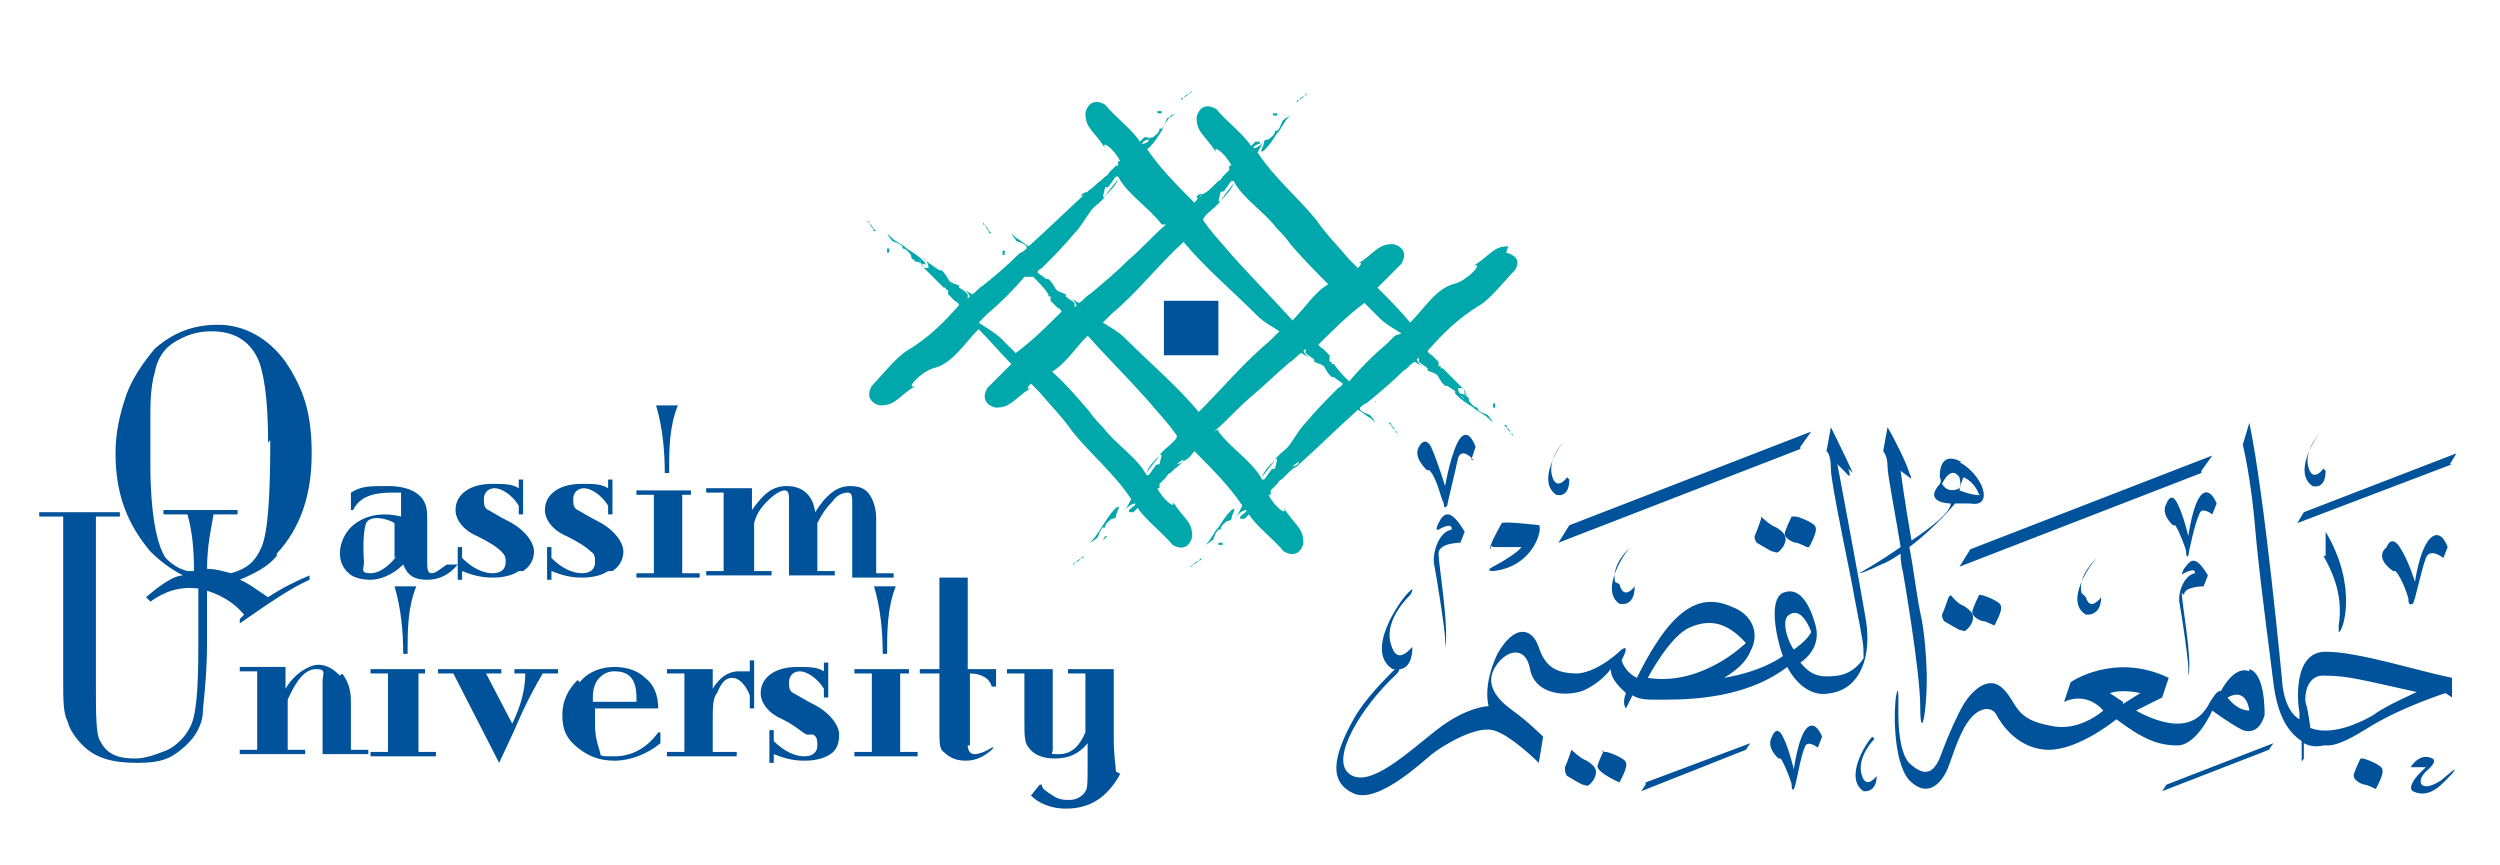 <?xml version="1.0" encoding="UTF-8"?>
<svg id="Layer_1" xmlns="http://www.w3.org/2000/svg" version="1.1" viewBox="0 0 114.7 39.7">
  <!-- Generator: Adobe Illustrator 29.1.0, SVG Export Plug-In . SVG Version: 2.1.0 Build 142)  -->
  <defs>
    <style>
      .st0 {
        fill: #00a8ab;
      }

      .st1, .st2 {
        fill: #00529a;
      }

      .st2 {
        fill-rule: evenodd;
      }
    </style>
  </defs>
  <path class="st0" d="M63.1,18.6s0,0,0,0v-.2c-.1,0,0,0,0,.1h0ZM46.1,11.5s0,0-.1,0v.2c.1,0,.1,0,.1-.1h0ZM69.2,11.3c-.7,0-.8.4-1.6.9.5-.2-.2.6-.8.8-.9.2-1.4,1.1-2.1,1.8-.5-.6-1-1.1-1.5-1.6.4-.4.8-.8,1.1-1.1.4-.7-.3-.9-.4-.9-.7,0-.8.4-1.6.9.2-.1.2,0,0,.2-.1-.1-.3-.3-.4-.4-.5-.6-1.1-1.2-1.5-1.8-.9-1.1-1.9-1.9-2.7-3.1.1-.2.2-.4.3-.5h0c-.1.1-.3.3-.5.3,0,0,0,0,0,0,0,0,0,0,0,0,0-.1.2-.2.3-.2,0,0,0,0,0-.1,0,0,0,0,.1,0h0c0,0-.3,0-.3,0,0,0-.2.2-.2.2,0,0,0,0,0,0-.3-.5-1.2-1.2-1.6-1.7-.7-.4-.9.3-.9.4,0,.7.4.8.9,1.6-.2-.4.4,0,.7.6h-.1c0,.1,0,.2,0,.2,0,0,0,0,0,0,0,0,0,0,0,0,0,0,0,0,0,0,0,0,0,0,0,0h0s0,0,0,0h0s0,0,0,0l-.3.3s0,0,0,0c0,0-.1.2-.2.2h0c0,0,0,0,0,0h0s-.2.2-.2.2c-.2.2-.3.3-.5.4-.2.1-.3.3-.4.4-.8-.8-1.6-1.6-2.2-2.5.1-.2.2-.4.3-.5h0c-.1.1-.3.3-.5.3,0,0,0,0,0,0,0,0,0,0,0,0,0-.1.2-.2.3-.2,0,0,0,0,0-.1,0,0,0,0,.1,0h0c-.1,0-.3,0-.3,0,0,0-.2.2-.2.2,0,0,0,0,0,0-.3-.5-1.2-1.2-1.6-1.7-.7-.4-.9.3-.9.4,0,.7.4.8.9,1.6-.2-.4.4,0,.7.6h-.1c0,.1,0,.2,0,.2h0s0,0,0,0c0,0,0,0-.1,0,0,0,0,0,0,0,0,0,0,0,0,0h0s0,0,0,0h0s0,0,0,0l-.3.3s0,0,0,0c0,0-.1.2-.2.2h0c0,0,0,0,0,0h0s-.2.2-.2.2c-.2.1-.3.3-.5.4-1,.9-1.8,1.7-2.8,2.6-.2-.1-.4-.3-.6-.4,0,0-.1-.1-.2-.2,0,0,.1.2.2.3,0,.1.3.1.5.3,0,0,0,0,0,.1,0,0-.2.2-.3.2h0s0,0,0,0h0c-.6.6-1.2,1.1-1.7,1.5-.2.1-.3.3-.5.4-.2-.1-.3-.2-.5-.3.2.1.3.2.4.4,0,0,0,0-.1.1,0,0,0-.2,0-.2-.1-.1-.2-.2-.4-.3,0,0,0-.1,0-.1-.2-.1-.4-.1-.5-.3,0,0-.1-.2-.2-.3,0,0,0,0-.1-.1h-.1c-.3-.2-.6-.4-.8-.6h0c.2.1.3.3.3.5,0,0,0,0,0,0h0c-.2,0-.3,0-.3-.3,0,0,0,0-.1,0,0,0,0,0,0-.1h0s.1.3.1.3c.3.3.7.7,1,1,0,0,0,0,.1,0,0,0,0,0,0,.1h.1c0,.1,0,.2,0,.2h0s0,0,0,0c0,0,0,0,0,0,0,0,0,0,0,0,0,0,0,0,0,0h0s0,0,0,0h0s0,0,0,0l.3.3s0,0,0,0c0,0,.2.1.2.2h0c-.7.8-1.4,1.5-2.4,2.1-.5.3-1.2,1.2-1.6,1.6-.4.7.3.9.4.9.7,0,.8-.4,1.6-.9-.5.2.2-.6.8-.8.9-.2,1.4-1.1,2.1-1.8.5.5,1,1.1,1.5,1.6-.4.4-.8.8-1.1,1.1-.4.7.3.9.4.9.7,0,.8-.4,1.6-.9-.2.1-.2,0,0-.2.1.1.3.3.4.4.5.6,1.1,1.2,1.5,1.8.9,1.1,1.9,1.9,2.7,3.1-.1.2-.2.4-.3.5h0c.1-.1.3-.3.5-.3,0,0,0,0,0,0,0,0,0,0,0,0,0,.1-.2.2-.3.3,0,0,0,0,0,.1,0,0,0,0-.1,0h0c.1,0,.3,0,.3,0,0,0,.2-.2.2-.2,0,0,0,0,0,0,.3.5,1.2,1.2,1.6,1.7.7.4.9-.3.9-.4,0-.7-.4-.8-.9-1.6.2.4-.4,0-.7-.6h.1c0-.1,0-.2,0-.2h0s0,0,0,0c0,0,0,0,0,0,0,0,0,0,0,0,0,0,0,0,0,0h0s0,0,0,0h0s0,0,0,0l.3-.3s0,0,0,0c0,0,.1-.2.2-.2h0c0,0,0,0,0,0h0s.2-.2.2-.2c.2-.1.3-.3.5-.4.2-.1.3-.3.4-.4.8.8,1.6,1.6,2.2,2.5-.1.2-.2.4-.3.5h0c.1-.1.3-.3.5-.3,0,0,0,0,0,0,0,0,0,0,0,0,0,.1-.2.2-.3.3,0,0,0,0,0,.1,0,0,0,0-.1,0h0c.1,0,.3,0,.3,0,0,0,.2-.2.2-.2,0,0,0,0,0,0,.3.5,1.2,1.2,1.6,1.7.7.4.9-.3.9-.4,0-.7-.4-.8-.9-1.6.2.4-.4,0-.7-.6h.1c0-.1,0-.2,0-.2,0,0,0,0,0,0,0,0,0,0,0,0,0,0,0,0,0,0,0,0,0,0,0,0h0s0,0,0,0h0s.3-.3.3-.3c0,0,0,0,0,0,0,0,.1-.2.2-.2h0c0,0,0,0,0,0h0s.2-.2.2-.2c.2-.2.3-.3.5-.4,1-.9,1.8-1.7,2.8-2.6.2.1.4.3.6.4,0,0,.1.1.2.2,0,0-.1-.2-.2-.3,0-.1-.3-.1-.5-.3,0,0,0,0,0-.1,0,0,.2-.2.3-.2,0,0,0,0,0,0,0,0,0,0,0,0,0,0,0,0,0,0,.6-.5,1.2-1,1.7-1.5.2-.1.3-.3.5-.4.2.1.3.2.5.3-.2-.1-.3-.2-.4-.4,0,0,0,0,.1-.1,0,0,0,.2,0,.2.1.1.3.2.4.3,0,0,0,.1,0,.1.2.1.4.1.5.3,0,0,.1.2.2.3,0,0,0,0,.1.1h.1c.3.2.6.4.8.6h0c-.2-.1-.3-.3-.3-.5,0,0,0,0,0,0h0c.2,0,.3,0,.3.3,0,0,0,0,.1,0,0,0,0,0,0,.1h0s-.1-.3-.1-.3c-.3-.3-.7-.7-1-1,0,0,0,0-.1,0,0,0,0,0,0-.1h-.1c0-.1,0-.2,0-.2,0,0,0,0,0,0,0,0,0,0,0,0,0,0,0,0,0,0,0,0,0,0,0,0h0s0,0,0,0h0s0,0,0,0l-.3-.3s0,0,0,0c0,0-.2-.1-.2-.2h0c.7-.8,1.4-1.5,2.4-2.1.5-.3,1.2-1.2,1.6-1.6.4-.6-.3-.8-.4-.8h0ZM61.7,17.4s0,0,.1,0c0,0,0,0,0,0,0,0,0,0,0,0,0,0,0,0,0,0,0,0,0,0,0,0s0,0,0,0h0ZM59.3,21.4c0,0,.2-.2.3-.2,0,.1-.2.2-.3.2h0ZM55.7,19.8c.6-.5,1.1-1.1,1.7-1.6s1.2-1.1,1.8-1.6c.2-.1.3-.3.5-.4.2.1.3.2.5.3-.2-.1-.3-.2-.4-.4,0,0,0,0,.1-.1,0,0,0,.2,0,.2.1.1.3.2.4.3,0,0,0,.1,0,.1.2.1.4.1.5.3,0,0,.1.2.2.3,0,0,0,0,.1.1h.1c.1.1.3.2.4.3,0,0,0,.1-.2.2,0,0,0,0,0,0-.5.5-1,1-1.5,1.6-.3.3-.5.7-.8,1.1-.2.2-.5.4-.6.6-.3.3-.5.5-.6.8.2-.3.4-.5.6-.8.2-.2,0,.3,0,.4,0,0-.2,0-.2.1-.1.1-.2.3-.3.4,0,0-.1,0-.1,0,0,0,0,0,0,0-.4-.8-1.4-1.4-2-2.2,0,0,0,0,0-.1h0ZM54,21.3c0,0,.2-.2.3-.2,0,.1-.2.2-.3.2h0ZM47.9,17.2c.8-.2,1.3-1.1,2-1.8.9,1,1.8,1.9,2.7,2.9.5.6,1,1.1,1.4,1.7,0,.1-.1.2-.2.3-.2.2-.5.4-.6.6-.3.3-.5.5-.6.8.2-.3.4-.5.6-.8.2-.2,0,.3,0,.4,0,0-.2,0-.2.1-.1.1-.2.3-.3.4,0,0-.1,0-.1,0,0,0,0,0,0,0-.4-.8-1.4-1.4-2-2.2-.2-.2-.4-.4-.6-.7-.6-.7-1.2-1.4-1.9-2h0ZM47.4,12.7c.3.3.5.5.7.8,0,0,0,0,0,0s0,0,0,.1h.1c0,.1,0,.2,0,.2h0s0,0,0,0c0,0,0,0,0,0,0,0,0,0,0,0,0,0,0,0,0,0,0,0,0,0,0,0h0c0,0,0,0,0,0h0s.3.3.3.3c0,0,0,0,0,0,0,0,.2.1.2.2h0c-.7.7-1.3,1.3-2.1,1.9-.2-.2-.5-.5-.7-.7s-.7-.5-1-.7c.1-.1.3-.3.4-.4.6-.5,1.2-1.1,1.7-1.7h0ZM47.6,12.7s0,0-.1,0h0s0,0,0,0c0,0,0,0,0,0h0s0,0,0,0h0ZM49.9,8.8c0,0-.2.2-.3.2,0-.1.2-.2.3-.2h0ZM53.5,10.3c-.6.5-1.1,1.1-1.7,1.6-.6.6-1.2,1.1-1.8,1.6-.2.1-.3.3-.5.4-.2-.1-.3-.2-.5-.3.2.1.3.2.4.4,0,0,0,0-.1.1,0,0,0-.2,0-.2-.1-.1-.3-.2-.4-.3,0,0,0-.1,0-.1-.2-.1-.4-.1-.5-.3,0,0-.1-.2-.2-.3,0,0,0,0-.1-.1h-.1c-.1-.1-.3-.2-.4-.3,0,0,0-.1.2-.2,0,0,0,0,0,0,.5-.5,1-1,1.5-1.6.3-.3.5-.7.8-1.1.2-.2.5-.4.6-.6.3-.3.5-.5.6-.8-.2.3-.4.5-.6.8-.2.2,0-.3,0-.4,0,0,.2,0,.2-.1.1-.1.2-.3.3-.4,0,0,.1,0,.1,0s0,0,0,0c.4.8,1.4,1.4,2,2.2,0,0,0,0,0,0h0ZM57.7,14.5c.3.3.7.5,1,.7-.1.1-.3.3-.4.4-1.2,1-2.2,2.2-3.3,3.3-1-1.2-2.2-2.2-3.4-3.4-.3-.3-.7-.5-1-.7.1-.1.3-.3.4-.4,1.2-1,2.1-2.2,3.3-3.3,1,1.2,2.2,2.2,3.4,3.4h0ZM55.2,8.9c0,0-.2.2-.3.2,0-.2.2-.2.3-.2h0ZM61.3,12.9c-.8.2-1.3,1.1-2,1.8-.9-1-1.8-1.9-2.7-2.9-.5-.6-1-1.1-1.4-1.7,0-.1.1-.2.2-.3.2-.2.5-.4.6-.6.3-.3.5-.5.6-.8-.2.3-.4.5-.6.8-.2.2,0-.3,0-.4,0,0,.2,0,.2-.1.1-.1.2-.3.3-.4,0,0,.1,0,.1,0s0,0,0,0c.4.8,1.4,1.4,2,2.2.2.2.4.4.6.7.6.7,1.2,1.3,1.9,2h0ZM64,15.4c-.1.1-.3.3-.4.4-.6.5-1.2,1.1-1.7,1.7-.3-.3-.5-.5-.7-.8,0,0,0,0-.1,0,0,0,0,0,0-.1h-.1c0-.1,0-.2,0-.2,0,0,0,0,0,0,0,0,0,0,0-.1,0,0,0,0,0,0,0,0,0,0,0,0h0s0,0,0,0h0s-.3-.3-.3-.3c0,0,0,0,0,0,0,0-.2-.1-.2-.2h0c.7-.7,1.3-1.3,2.1-1.9.2.2.5.5.7.7.3.3.7.5,1,.7h0ZM62.9,18.4h0s0,0,0,0h0ZM62.9,18.3h0s0,0,0,0c0,0,0,0,0,0h0ZM46.3,11.8h0s0,0,0,0h0ZM46.3,11.8h0s0,0,0,0c0,0,0,0,0,0h0ZM60,4.2h0c0,0,0,0,0,0h0ZM59.5,4.6c.2,0,.3-.2.5-.3,0,0,0,0-.1,0,0,0,0,.1,0,.1-.2,0-.3.2-.4.3h0c0,0,0-.1,0,0h0ZM59,5.5c0,0,.1-.1.2-.2,0,0-.2.1-.3.2-.1,0-.1.3-.3.5,0,0-.1,0-.1,0,0,.2-.2.3-.3.4,0,0-.2,0-.2.1,0,.2-.3.6,0,.4.3-.3.4-.5.6-.8.2-.2.3-.5.5-.7h0ZM58.6,5.3s0,0,0-.1h-.2c0,.1,0,.1.1.1h0ZM58.4,5.6s0,0,0,0h0c0,0,0,0,.1,0h0ZM58.3,5.6h0ZM58.4,5.5h0s0,0,0,0h0ZM54.6,4.1h0c0,0,0,0,0,0h0ZM54.2,4.5c.2,0,.3-.2.5-.3,0,0,0,0-.1,0,0,0,0,.1,0,.1-.2,0-.3.2-.4.3h0c0,0,0-.1,0,0h0ZM53.7,5.4c0,0,.1-.1.2-.2,0,0-.2.1-.3.2-.1,0-.1.3-.3.5,0,0-.1,0-.1,0,0,.2-.2.3-.3.4,0,0-.2,0-.2.1,0,.2-.3.6,0,.4.3-.3.4-.5.6-.8.1-.3.3-.5.4-.7h0ZM53.3,5.2s0,0,0-.1h-.2c0,.1,0,.1.1.1h0ZM53.1,5.5s0,0,0,0h0c0,0,0,0,0,0h0ZM53,5.5h0ZM53,5.5h0c0,0,0,0,0,0h0ZM45.4,10.7h0c0-.2-.1-.1,0,0,0-.2-.2-.3-.3-.5,0,0,0,0,0,.1,0,0,.1,0,.1,0,0,.2.2.3.3.4h0ZM44.9,10.1h0c0,0,0,0,0,0h0ZM41,11.7s0,0,0,0h0s0,0,0,0h0ZM41,11.7h0s0,0,0,0h0ZM40.8,11.4s0,0-.1,0v.2c.1,0,.1,0,.1-.1h0ZM42,12c.2,0,.6.3.4,0-.3-.3-.5-.4-.8-.6-.2-.2-.5-.3-.7-.5,0,0-.1-.1-.2-.2,0,0,.1.2.2.3,0,.1.3.1.5.3,0,0,0,.1,0,.1.2,0,.3.2.4.3,0,0,0,.2.1.2h0ZM40.1,10.6h0c0-.2-.1-.1,0,0,0-.2-.2-.3-.3-.5,0,0,0,0,0,.1,0,0,.1,0,.1,0,0,.2.2.3.3.4h0ZM39.6,10h0c0,0,0,0,0,0h0ZM49.2,25.9h0c0,0,0,0,0,0h0ZM49.7,25.6c-.2,0-.3.2-.5.3,0,0,0,0,.1,0,0,0,0-.1,0-.1.2,0,.3-.2.4-.3h0c0,0,0,.1,0,0h0ZM50.2,24.7c0,0-.1.1-.2.2,0,0,.2-.1.3-.2.1,0,.1-.3.3-.5,0,0,.1,0,.1,0,0-.2.2-.3.3-.4,0,0,.2,0,.2-.1,0-.2.3-.6,0-.4-.3.3-.4.5-.6.8-.2.3-.3.5-.5.7h0ZM50.6,24.8s0,0,0,0l.2-.2s0,0-.1,0h0ZM50.9,24.6h0c0,0,0,0,0,0,0,0,0,0,0,0h0ZM50.9,24.6h0c0,0,0,0,0,0h0ZM54.6,26h0c0,0,0,0,0,0h0ZM55.1,25.7c-.2,0-.3.2-.5.3,0,0,0,0,.1,0,0,0,0-.1,0-.1.2,0,.3-.2.4-.3h0c0,0,0,.1,0,0h0ZM55.5,24.8c0,0-.1.1-.2.2,0,0,.2-.1.3-.2.1,0,.1-.3.3-.5,0,0,.1,0,.1,0,0-.2.2-.3.3-.4,0,0,.2,0,.2-.1,0-.2.3-.6,0-.4-.3.3-.4.5-.6.8-.2.2-.3.5-.5.7h0ZM55.9,24.9s0,0,0,.1h.2c0-.1,0-.1-.1-.1h0ZM56.2,24.7s0,0,0,0h0c0,0,0,0,0,0h0ZM56.2,24.7h0c0,0,0,0,0,0h0ZM63.8,19.4h0c0,.2.1.2,0,0,0,.2.2.3.3.5,0,0,0,0,0-.1,0,0-.1,0-.1,0,0-.2-.2-.3-.3-.4h0ZM64.3,20h0c0,0,0,0,0,0h0ZM68.2,18.4h0s0,0,0,0c0,0,0,0,0,0h0ZM68.2,18.4h0s0,0,0,0h0ZM68.5,18.7s0,0,.1,0v-.2c-.1,0-.1,0-.1.1h0ZM67.2,18.1c-.2,0-.6-.3-.4,0,.3.3.5.4.8.6.2.2.5.3.7.5,0,0,.1.1.2.2,0,0-.1-.2-.2-.3,0-.1-.3-.1-.5-.3,0,0,0-.1,0-.1-.2,0-.3-.2-.4-.3,0,0,0-.2-.1-.2h0ZM69.1,19.5h0c0,.2.1.1,0,0,0,.2.2.3.3.5,0,0,0,0,0-.1,0,0-.1,0-.1,0,0-.2-.2-.3-.3-.4h0ZM69.7,20.1h0c0,0,0,0,0,0h0Z"/>
  <path class="st1" d="M112.6,35.3c0,0-.6.5-.6.5-.9.6-1.2.1-.7-.4.6-.5.3-.6.3-.6-.6-.3-1,.4-1,.4,0,0,.2,0,.4,0s.3,0,.3,0c-1,.9-.6,1.1-.6,1.1.8.4,1.4-.4,1.8-.8.3-.4,0-.1,0-.1h0ZM112.5,32v-.9c-1.5-.3-4.3-1.2-5.8-1.2s-1.3,2.3-1.2,2.8c0,0,0,.2,0,.3,0,0-.7-.3-.8-1.8,0,0-.8-8.5-1.5-11.8l-.3,1s.4,1.6.6,4.2c.2,2.2.8,6.6.8,6.7.2,1.6.7,2.3,1.3,2.7,0,0,0,0,0,0,0,.3,0,.8,0,.8,0,.1,0,.2.1,0,0-.2,0-.7,0-.7.2.1.5.2.9.1,0,0,.2,0,.2,0,.5,0,1.2-.4,2-.9,1.5-.9,3.4-1.5,3.4-1.5h0ZM111,31.7s-1.6.7-2.1,1.1c-.5.3-1.9,1-2.9.6,0,0-.1-.8-.2-1.1s0-1.4.9-1.3c1,0,1.7.2,4.4.8h0ZM109.4,25.2c-.4.5.4,1,.4,1,0,0,.1,0,.1,0,.3.3.6,1.2.6,1.3s0,.3.2.2c.1-.1.4-1.6.6-2.1.2-.5.8,0,.8,0l.2-.5s-.3-.9-.8-.4-.7,2-.7,2h0c0,0-.3-1-.7-1.6-.4-.6-.6,0-.6,0h0ZM106.6,25.5c.5.9.9,1.9.7,3.2,0,.3,0,.3,0,.3.2,0,.9-2.1-.6-4.6v1.1h0ZM112.4,21.3l.3-.5-7,2.7-.3.5,7.1-2.7h0ZM106.6,21.5h0c0,0-.5.7-.7-.1-.2-.8.6-1.6.6-1.6,0,0,.2-.4,0,0-.3.3-1.3,1.9-.4,2.5,0,0,.6.2.6-.7h0ZM103.2,30.8c-.7-.3-1.3.9-1.3.9-.2,0-.3.2-.5.5-.2.4-.6,1-1.5,1s-1.9-.6-1.9-.6c0,0,1.2-.6,1.2-.6l.3-.9c-2.5-1.2-4.5.2-4.5.2l-.3.9c1.1-.5,1.8.4,1.8.4,0,0-1.1,1-2.4.7-1.7-.3-1.5-1-2.2-1.7-.7-.7-1.5.2-1.8.7-.3.5-.7,1.4-1,2.2-.3.9-.7,1.2-1.4.6-.7-.5-.6-2.6-.6-2.9s0-.8-.1-.3c-.1.4-.2,3,.6,3.9.9.9,1.5,0,1.7-.4.2-.4.5-1.6,1-2.3.5-.7,1.1-.7,1.3-.3s1,1.6,2.4,1.6,3.1-1.4,3.1-1.4c1.2.9,1.9,1.2,2.8,1.2s1.6-1.6,1.6-1.6c0,0,.8.6,1.4.9.6.2.9-.3,1-.7,0-.3,0-1.9-.7-2.1h0ZM97.4,32.2l-.6-.4c.6-.2,1.4,0,1.4,0l-.8.5h0ZM103.2,32.6c-.6,0-1-.6-1-.6.9-.5,1,.6,1,.6h0ZM100.2,27.3c0-.4.9-.4.9-.4l.2-.5c-.6-1-.8-.7-1.1-.3-.2.4,0,.2,0,.2.6-.3.5,0,.5,0-.5.1-.8.9-.7,1.4.1.5.4,2.6.4,2.9s0,.4,0,.4c.2-.7-.3-3.3-.3-3.8h0ZM101.5,23.6l.2-.5s-.3-.8-.7-.4-.6,1.9-.6,1.9h0c0,0-.2-.9-.5-1.5-.3-.6-.5,0-.5,0-.3.5.3,1,.3,1,0,0,.1,0,.1,0,.2.3.5,1.1.5,1.2s0,.3.1.2c0-.1.3-1.5.5-1.9.1-.4.6,0,.6,0h0ZM95.5,27.2c-.2-.8.7-1.6.7-1.6,0,0,.2-.4,0,0-.3.3-1.5,2-.5,2.6,0,0,.7.1.7-.8h0c0,0-.5.7-.7,0h0ZM90.8,27.3s-.2.4-.3.7c-.1.3.4.5.5.5s.5.2.5.2c0,0,.4-.7.3-.9,0-.2-.8-.5-.9-.5-.1,0-.2,0-.2,0h0ZM101,21.6l.5-.7-11.1,4.3-.5.8,11.1-4.3h0ZM89.4,27.4s-.2.6-.3.8c0,.2.1.3.1.3,0,0,.5.3.7.4.2,0,.2.2.5-.2.3-.5,0-.7-.3-.9-.3-.1-.6-.5-.6-.5h0ZM90,21.2c-1.1-.6-1,.7-1,.7.1.2,0,.3,0,.3-.8.9.5.9.5.9,0,.4-.9,1.1-1.8,1.7-.3-1.7-.5-3.2-.5-3.2l.4.3s.2.2,0-.2c-.1-.4-.7-1.6-1-2.1l-.2,1.1s.2.2.2.7c0,.4.4,2.4.6,3.7-1,.7-1.9,1.2-1.9,1.2.2,0,1-.4,1-.4.3-.1.6-.3.9-.5,0,.5.1.8.1.8,0,0,.8,4.6.8,6.2s.3.5.3-1.3c0-.7-.1-2.2-.3-3-.2-1-.3-2-.5-3,1.2-.9,2.1-2,2.1-2h.7c1.1.2.6-1.3-.5-1.9h0ZM89.9,22.4s-.5.3-.8-.2c0,0,.4-.9.8-.3,0,0,.1.4,0,.5h0ZM90.9,22.7s-.2.1-1-.2c0,0,.1-.5.2-.6,0,0,.5.2.7.8h0ZM85,21.7c-.2-.5-1-2.1-1-2.1l-.2,1.1s.2.1.2.8.9,4.8,1.1,6c.4,2.1.4,2,.4,2.7,0,0-.4.7-1.2.8s-1.2,0-1.7-.6c0,0,1-.6.7-1.7-.3-1.1-.8-1.8-1.5-1.5-.8.4-.1,2.7,0,2.9,0,0-.9.7-2.7,1,.5-.3,1-.7,1.2-1.2.5-.9,0-1.7-.7-2-.7-.3-2-.9-3.6,1.6-.4.6-.7,1.2-.9,1.6-.4-.2-.6-.5-.7-.8.2-.4.3-.7,0-.5,0,0-1,1-2,1.1-1,0-1.5-.3-1.8-1.2-.3-.9-1.1-1.1-1.9.3-.7,1.5-.4,2.4-.4,2.4,0,0-1,0-2.4,1.1s-3.1,2.7-4,2,.6-3.1,2.1-4.5c.1-.1.2-.2.2-.3.3,0,.6-.3.6-1h0c0-.1-.7,1-1-.2-.3-1.1.9-2.2.9-2.2,0,0,.3-.5-.1-.1-.4.4-2,2.7-.7,3.5,0,0,0,0,.1,0-.5.5-1.4,1.4-1.9,2.3-1,1.8-1.1,2.9,0,3.4,1.1.5,3.1-1.4,3.6-1.8.5-.4,2-1.3,2.8-1.1.8.2,2.1,1.5,2.1,1.5l.2-1.2s-.7-.7-1.4-1.2c-.7-.5-1.3-1.2-.8-2s1.4-1,1.6.1c.2,1.1,1.5,1.3,2.4,1,.5-.2,1-.6,1.3-1,0,.5.5.9.7,1.1-.2.5,0,.7,0,.7.2-.4.3-.6.3-.6.3.2.7.2,1,.2,1.1,0,4,.1,6.1-1.5,0,0,.7,1.5,2,1.2,1.3-.2,1.9-1.6,1.6-3.4s-1.3-7.1-1.3-7.1l.4.4s.3.4.1-.2h0ZM75.6,31.1s1-1.9,1.9-2.3c.9-.4,1.7-.3,2.6.7,0,0-2,2-4.5,1.6h0ZM82.3,29.8c-.3-.4-.6-1.4-.2-1.6.6-.4,1,.8,1,.8-.2.4-.8.8-.8.8h0ZM83,25.1s.4-.7.3-.9c0-.2-.8-.5-.9-.5s-.2,0-.2,0c0,0-.2.4-.3.7-.1.3.4.5.5.5.1,0,.5.2.5.2h0ZM80.8,23.8s-.2.6-.3.8c0,.2.1.3.1.3,0,0,.5.3.7.4.2,0,.2.2.5-.2.3-.5,0-.7-.3-.9-.3-.1-.7-.5-.7-.5h0ZM74.1,26.7c-.2-.8.7-1.6.7-1.6,0,0,.2-.4,0,0-.3.3-1.4,2-.5,2.6,0,0,.7.2.7-.8h0c0,0-.5.7-.7-.1h0ZM82.6,20.5l.5-.7-11.1,4.3-.5.8,11.1-4.3h0ZM71.9,21.9h0c0,0-.5.7-.7-.1-.2-.8.6-1.6.6-1.6,0,0,.2-.4,0,0-.3.3-1.3,1.9-.4,2.5,0,0,.6.2.6-.7h0ZM70.7,24.1c-.1,0-1.7-.2-1.8-.1,0,0-.4.7-.5,1s0,.2,0,.1c0-.1.1,0,.1,0,.3,0,1.3,0,1.3,0-.1.2-.9.7-1.3.9s0,.2,0,.2c1.9-.2,2.3-2,2.1-2.1h0ZM66,25.4c0-.5,1-.5,1-.5l.2-.5c-.7-1.2-1-.8-1.2-.4s0,.3,0,.3c.7-.4.6,0,.6,0-.6.1-.9,1.1-.8,1.6s.5,3,.5,3.4,0,.4,0,.4c.2-.9-.3-3.8-.3-4.3h0ZM67.5,21.1l.2-.6s-.3-.9-.7-.4c-.4.5-.7,2.2-.7,2.2h0c0,0-.3-1-.6-1.7-.3-.7-.6-.1-.6-.1-.3.5.4,1.1.4,1.1,0-.1.1,0,.1,0,.3.3.5,1.2.6,1.4s0,.4.2.2c0-.1.4-1.7.5-2.2.2-.5.7.1.7.1h0ZM71.8,35.3c0,.2.1.3.1.3,0,0,.5.3.7.4.2,0,.2.2.5-.2.3-.5,0-.7-.3-.9-.3-.1-.7-.5-.7-.5,0,0-.2.6-.3.8h0ZM73.6,34.4s-.2.4-.3.7c-.1.3.8.7,1,.8,0,0,.4-.7.3-.9,0-.2-.8-.5-.9-.5-.2,0-.2,0-.2,0h0ZM75.5,36l-.2.3,4.8-1.9.2-.3-4.8,1.8h0ZM81.3,33.8c-.3.5.3,1,.3,1,0,0,.1,0,.1,0,.2.3.5,1.1.5,1.2s0,.3.1.2.3-1.5.5-1.9c.1-.4.6,0,.6,0l.2-.5s-.3-.8-.7-.4-.6,1.9-.6,1.9h0c0,0-.2-.9-.5-1.5-.3-.6-.5,0-.5,0h0ZM85.9,33.8c-.3.3-1.3,1.9-.4,2.5,0,0,.6.1.6-.7h0c0,0-.5.7-.7-.1-.2-.8.6-1.6.6-1.6,0,0,.2-.4,0,0h0ZM99.4,36l-.2.3,4.9-1.9.2-.3-4.9,1.9h0ZM108.3,34.8s-.2.4-.3.7c-.1.3.4.5.5.5.1,0,.5.2.5.2,0,0,.4-.7.3-.9,0-.2-.8-.5-.9-.5-.2,0-.2,0-.2,0h0Z"/>
  <path class="st1" d="M51.2,35.4c0-.2-.1-.7-.1-1.5v-3.2h-2.1v.2h.8v2.7c-.3.7-.7,1-1.2,1s-.3,0-.3-.2c0,0,0-.4,0-.8v-2.9h-2.1v.2h.8v2.2c0,.6,0,1,.2,1.2.2.3.6.5,1.2.5s1.1-.2,1.5-.7v1.1c0,.6,0,1-.1,1.1-.1.2-.4.4-.7.4s-.5,0-.8-.2-.5-.3-.5-.5h-.1c0,0-.4.5-.4.5.4.4,1,.6,1.6.6,1.1,0,1.9-.5,2.5-1.6h0ZM44.5,34.2c0,0,0-.2,0-.6v-2.7c.5,0,.9.2,1,.6h.2v-.8h-1.3v-4.2h-1.3v4.2h-.9v.2h.9v2.6c0,.5,0,.9.2,1,.2.2.5.4,1,.4s.9-.2,1.3-.6h-.1c-.3.2-.6.3-.8.3-.2,0-.3-.2-.3-.4h0ZM39.1,34.7h3v-.2h-.8v-3.6h.4v-.2h-2.5v.2h.8v3.6h-.8v.2h0ZM41.1,26.9h-1c.3,1,.4,2.1.4,3.1h.2c0-1,0-2.1.4-3.1h0ZM38.9,26.5h2.1v-.2h-.8v-2.5c0-.4-.1-.8-.3-1.1-.2-.3-.5-.4-.9-.4-.6,0-1.1.4-1.6,1.2-.1-.8-.6-1.2-1.3-1.2s-1.1.4-1.6,1.1v-1h-2.1v.2h.8v3.6h-.8v.2h3v-.2h-.8v-2.2c.1-.4.3-.7.6-1,.3-.3.6-.5.8-.5s.2.2.2.5v3.4h2.1v-.2h-.8v-2.2c.2-.4.4-.7.7-1,.2-.3.5-.4.7-.4s.2.2.2.5v3.4h0ZM29.1,26.5h3v-.2h-.8v-3.6h.4v-.2h-2.5v.2h.8v3.6h-.8v.2h0ZM31.1,18.6h-1c.3,1,.4,2.1.4,3.1h.2c0-1.1,0-2.1.4-3.1h0ZM28.1,26.2c.3-.2.5-.5.5-.9s-.4-1-1.2-1.4c-.4-.2-.7-.4-.9-.5s-.2-.3-.2-.5c0-.3.2-.5.5-.5s.8.3,1.1.8v.4h.2v-1.6h-.2v.4c-.3-.2-.7-.2-1.2-.2s-.9.1-1.2.3c-.3.2-.5.5-.5.9s.3.9,1,1.2c.6.3.9.5,1.1.7.2.1.2.3.2.5,0,.3-.2.5-.6.5s-.9-.2-1.4-.7v-.5h-.2v1.5h.2v-.4c.5.2.9.3,1.4.3.5,0,.9-.1,1.2-.3h0ZM24,26.2c.3-.2.5-.5.5-.9s-.4-1-1.2-1.4c-.4-.2-.7-.4-.9-.5s-.2-.3-.2-.5c0-.3.2-.5.5-.5s.8.3,1.1.8v.4h.2v-1.6h-.2v.4c-.3-.2-.7-.2-1.2-.2s-.9.1-1.2.3c-.3.2-.5.5-.5.9s.3.9,1,1.2c.6.3.9.5,1.1.7s.2.3.2.5c0,.3-.2.5-.6.5s-.9-.2-1.4-.7v-.5h-.2v1.5h.2v-.4c.5.2.9.3,1.4.3.5,0,.9-.1,1.2-.3h0ZM20.7,25.9h-.2c-.3.2-.5.4-.7.4s-.2-.2-.2-.7v-1.6c0-.4,0-.7-.1-.9-.2-.5-.8-.8-1.7-.8s-1.2,0-1.7.3v.8c0,0,.1,0,.1,0,.3-.6.9-.8,1.8-.8s.2,0,.4,0v1.1c-.8-.2-1.6-.1-2.2.4-.6.5-.9,1.6-.2,2.2.2.2.6.3,1,.3s1-.2,1.5-.7c.2.5.5.7,1.1.7.5,0,1-.2,1.4-.7h0ZM18.2,25.5c-.2.3-.7.8-1.2.8s-.3-.2-.3-.5c0,0-.1-1.3.1-1.8.2-.4,1-.2,1.3,0v1.6h0ZM15.6,31c-.3-.3-.6-.5-1-.5s-1.1.4-1.5,1.1v-1h-2.1v.2h.8v3.6h-.8v.2h3v-.2h-.8v-2.3c.4-.9.8-1.4,1.3-1.4s.3.2.3.6v3.3h2.1v-.2h-.8v-2.2c0-.5-.1-.9-.4-1.3h0ZM12.7,25.4c1.1-1.2,1.6-2.7,1.6-4.6s-.4-3-1.2-4.2c-.8-1.1-1.9-1.7-3.1-1.7s-2.1.4-2.9,1.1c-.5.6-1,1.3-1.3,2.1-.3.9-.5,1.7-.5,2.7,0,1.8.5,3.2,1.6,4.5.4.4.9.8,1.5,1.1-.4,0-1,.4-1.7,1l.2.2c.7-.5,1.4-.7,2.2-.6,0,.8,0,1.6,0,2.6,0,2.1-.1,3.3-.4,3.8-.2.4-.6.8-1,1-.5.2-1,.4-1.5.4-.8,0-1.3-.2-1.6-.8-.2-.3-.2-1.2-.2-2.7v-7.6h1.1v-.2H1.8v.2h1.1v7.6c0,.8,0,1.4.2,1.8.1.4.4.8.7,1.1.6.6,1.4.8,2.5.8s1.5-.2,2-.6c.5-.4.9-.9,1-1.6,0-.4.2-1.6.2-3.4,0-.8,0-1.6,0-2.3.6.2,1.2.5,1.7,1.1l-.2.2v.2c1.3-.9,2.3-1.6,3.2-2v-.2c-.7.3-1.3.6-1.9,1-.6-.4-1-.7-1.3-.8.7-.3,1.3-.6,1.7-1.1h0ZM12.4,20.2c0,2.5-.1,4.2-.4,4.9s-.7,1-1.4,1.2c-.4-.1-.7-.2-1.1-.2,0-1.1.2-1.9.3-2.5h1.1v-.2h-3.4v.2h1.1c.2.7.3,1.5.3,2.6-.1,0-.2,0-.3,0-.4-.1-.7-.3-1-.6-.4-.6-.7-2-.7-4.3s0-1.5,0-2.4c0-.9.1-1.5.2-1.8.1-.6.4-1.1.9-1.4s1-.5,1.7-.5c1,0,1.7.4,2.1,1.2.3.6.5,1.9.5,3.9h0ZM18.7,30c0-1.1,0-2.1.4-3.1h-1c.3,1,.4,2.1.4,3.1h.2ZM19.5,30.7h-2.5v.2h.8v3.6h-.8v.2h3v-.2h-.8v-3.6h.3v-.2h0ZM22.8,30.7h-2.7v.2h.7l2.1,4.1.7-1.5c.5-1.2,1-2.1,1.3-2.6h.7v-.2h-2v.2h.5c0,.7-.2,1.5-.6,2.3l-1.2-2.3h.7v-.2h0ZM26.5,31.2c-.4.4-.7.9-.7,1.6s.2,1.1.7,1.5,1,.6,1.7.6,1.5-.3,2.1-.8v-.5h-.1c-.5.7-1.2,1.1-2,1.1s-.6,0-.7-.3-.2-.6-.2-1.2,0-.5,0-.7h2.9c0-.6-.2-1.1-.6-1.4-.3-.3-.8-.5-1.4-.5-.6,0-1.2.2-1.6.7h0ZM27.2,32.2v-.2c0-.4.1-.7.3-.9.2-.2.4-.3.7-.3.7,0,1,.4,1,1.2s0,.1,0,.2h-2.1ZM32.7,30.7h-2.1v.2h.8v3.6h-.8v.2h3.2v-.2h-1.1v-1.4c0-.6,0-1.1.2-1.3.2-.5.4-.7.7-.7s.6.3.8.8c0,.1,0,.3,0,.6h.2v-2.2h-.2v.5c-.2,0-.4,0-.5,0-.5,0-.9.3-1.2.8v-.8h0ZM37.3,33.7c.2.1.2.3.2.5,0,.3-.2.5-.6.5s-.9-.2-1.4-.7v-.5h-.2v1.5h.2v-.4c.5.2.9.3,1.4.3s.9-.1,1.2-.3c.3-.2.4-.5.4-.9s-.4-1-1.2-1.4c-.4-.2-.7-.4-.9-.5s-.2-.3-.2-.5c0-.3.2-.5.5-.5s.8.3,1.1.8v.4h.2v-1.6h-.2v.4c-.3-.2-.7-.2-1.2-.2s-.9.1-1.2.3c-.3.2-.5.5-.5.9s.3.9,1,1.2c.6.3.9.6,1.1.7h0Z"/>
  <polygon class="st2" points="53.4 13.8 55.9 13.8 55.9 16.3 53.4 16.3 53.4 13.8"/>
</svg>